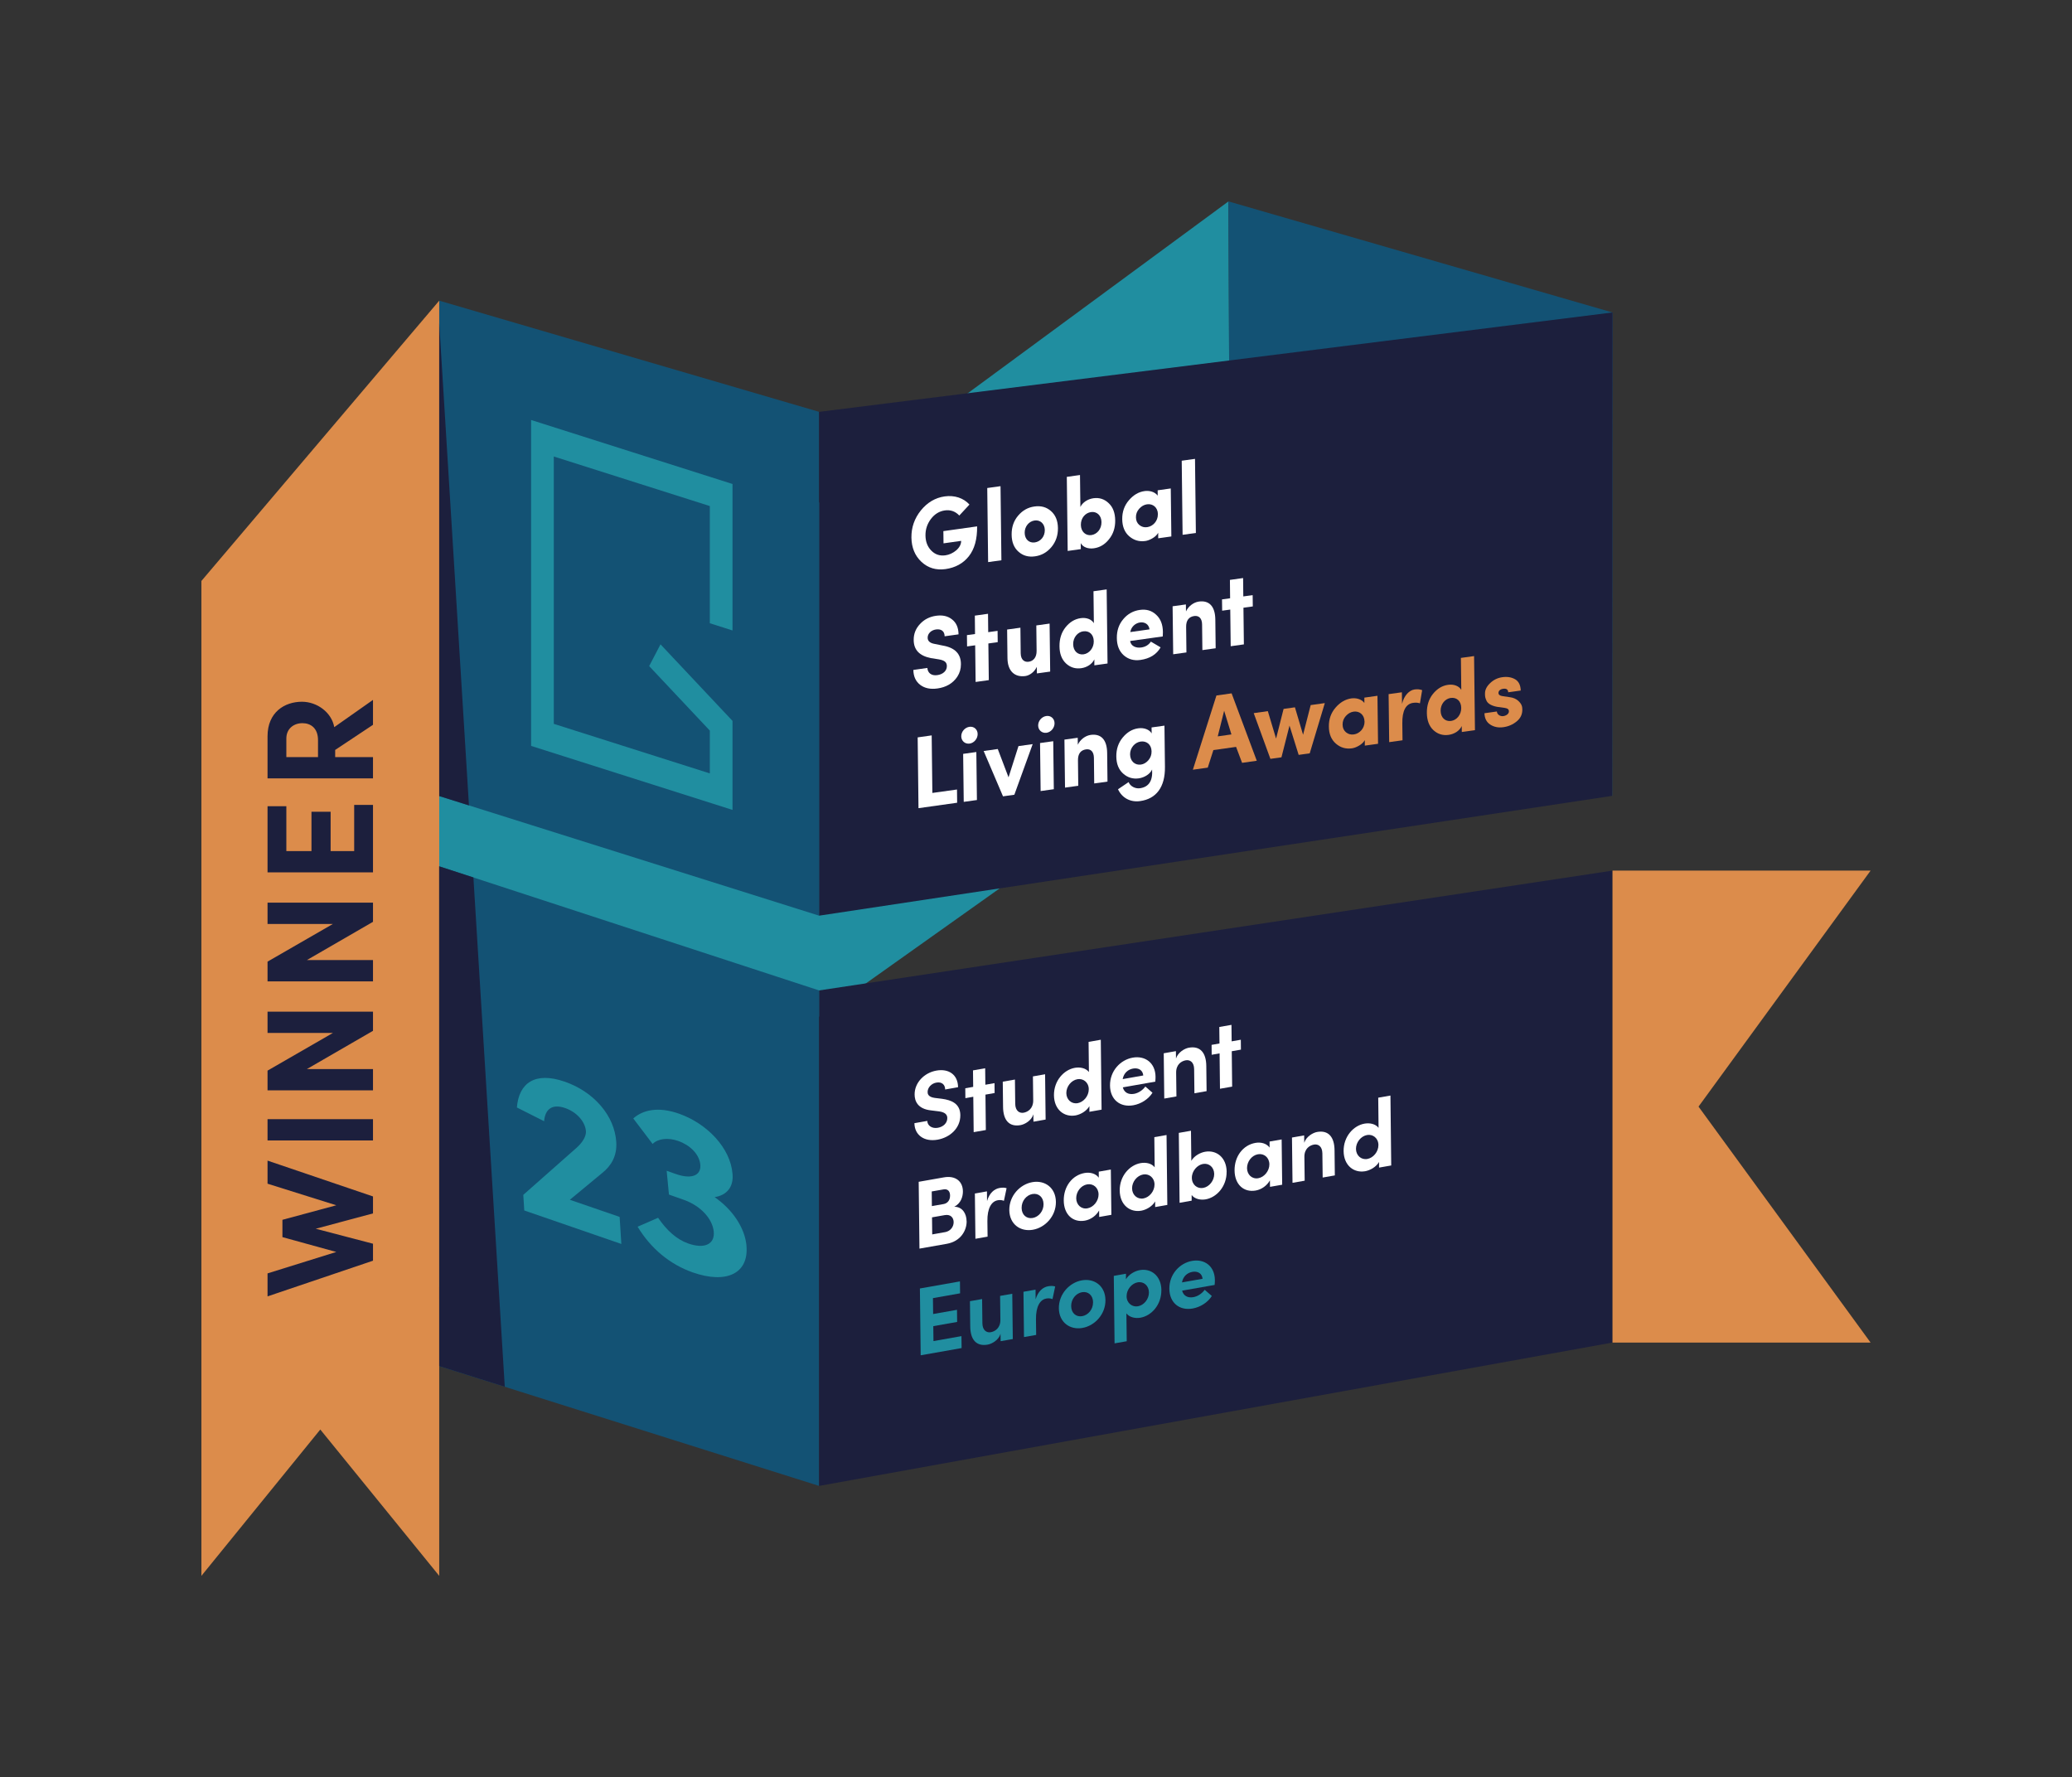 <?xml version="1.0" encoding="UTF-8"?>
<svg xmlns="http://www.w3.org/2000/svg" viewBox="0 0 427.35 366.55">
  <rect x="0" y="0" width="427.35" height="366.55" fill="#333333" stroke="none"/>
  <defs>
    <style>
      .cls-1 {
        fill: none;
      }

      .cls-2 {
        fill: #fff;
      }

      .cls-3 {
        fill: #dc8c4b;
      }

      .cls-4 {
        fill: #135274;
      }

      .cls-5 {
        fill: #208ea0;
      }

      .cls-6 {
        fill: #1c1f3d;
      }
    </style>
  </defs>
  <g id="exclusion_zone">
    <g>
      <g>
        <polygon class="cls-1" points="191.83 41.54 207.61 26.69 203.12 24.35 189.82 36.86 180.99 36.86 191.22 4.68 246.36 4.68 236.13 36.86 211.96 36.86 210.47 41.54 240.69 41.54 253.89 0 186.67 0 173.47 41.54 187.35 41.54 187.35 41.54 191.83 41.54"></polygon>
        <polygon class="cls-1" points="235.53 325.01 219.74 339.86 224.23 342.2 237.53 329.69 246.36 329.69 236.13 361.87 181 361.87 191.22 329.69 215.39 329.69 216.88 325.01 186.67 325.01 173.47 366.55 240.69 366.55 253.89 325.01 240.01 325.01 240.01 325.01 235.53 325.01"></polygon>
        <polygon class="cls-1" points="41.54 205.13 26.69 189.34 24.35 193.83 36.86 207.13 36.86 215.96 4.68 205.73 4.68 150.59 36.86 160.82 36.86 184.99 41.54 186.48 41.54 156.26 0 143.06 0 210.28 41.54 223.48 41.54 209.61 41.54 209.6 41.54 205.13"></polygon>
        <polygon class="cls-1" points="385.81 161.42 400.66 177.21 403 172.72 390.49 159.42 390.49 150.59 422.67 160.82 422.67 215.96 390.49 205.73 390.49 181.56 385.81 180.07 385.81 210.28 427.35 223.48 427.35 156.26 385.81 143.06 385.81 156.94 385.81 156.94 385.81 161.42"></polygon>
      </g>
      <rect class="cls-1" x="0" width="427.35" height="366.55"></rect>
      <rect class="cls-1" x="41.54" y="41.54" width="344.27" height="283.46"></rect>
    </g>
  </g>
  <g id="artwork">
    <g>
      <g>
        <g>
          <g>
            <polygon class="cls-5" points="253.82 149.39 75.24 276.22 75.17 172.66 253.37 41.54 253.82 149.39"></polygon>
            <polygon class="cls-4" points="168.94 306.46 90.59 281.75 90.59 178.67 168.94 204.27 168.94 306.46"></polygon>
            <polygon class="cls-6" points="332.58 276.89 168.94 306.46 168.94 204.27 332.58 179.56 332.58 276.89"></polygon>
            <g>
              <path class="cls-2" d="m188.59,231.65l2.66-.47c.03.98.96,1.63,2.18,1.42,1.19-.21,1.96-1.03,1.95-2.01,0-.76-.55-1.21-1.68-1.37l-1.61-.2c-2.9-.29-3.44-2.02-3.45-3.26-.03-2.46,1.98-4.52,4.51-4.96,2.49-.44,4.42.81,4.45,3.43l-2.66.47c-.01-.98-.67-1.63-1.82-1.42-1.03.18-1.81,1.04-1.8,1.96,0,.34.11,1.02,1.49,1.2l1.48.18c2,.27,3.75,1.02,3.78,3.36.03,2.74-2.19,4.63-4.68,5.07-2.81.5-4.76-.98-4.79-3.4Z"></path>
              <path class="cls-2" d="m205.12,223.39l.02,2.04-1.89.33.08,7.3-2.51.44-.08-7.3-1.63.29-.02-2.04,1.63-.29-.04-3.4,2.51-.44.04,3.4,1.89-.33Z"></path>
              <path class="cls-2" d="m213.04,222l2.51-.44.11,9.34-2.51.44-.02-1.52c-.37,1.29-1.78,2.08-2.66,2.23-2.33.41-3.58-1.01-3.59-3.82l-.06-5.14,2.51-.44.06,5c.02,1.46.87,1.99,1.73,1.84.9-.16,2-.87,1.98-2.55l-.06-4.94Z"></path>
              <path class="cls-2" d="m224.53,214.88l2.51-.44.16,14.42-2.51.44v-1.16c-.63,1.07-1.87,1.73-2.87,1.91-2.3.4-4.4-1.15-4.44-4.15-.03-3,2.03-5.27,4.32-5.67,1.03-.18,2.24.03,2.89.87l-.07-6.22Zm.03,9.75c-.02-1.44-1.18-2.26-2.34-2.05-1.26.22-2.3,1.49-2.29,2.87.02,1.36,1.08,2.29,2.34,2.07,1.22-.22,2.3-1.47,2.29-2.89Z"></path>
              <path class="cls-2" d="m238.29,223.08l-6.71,1.18c.28,1.05,1.13,1.54,2.31,1.34.92-.16,1.79-.76,2.34-1.51l1.47,1.28c-.83,1.33-2.37,2.3-3.94,2.58-2.75.49-4.79-1.18-4.82-4.06-.03-3.02,2.14-5.31,4.69-5.76,2.56-.45,4.67,1.08,4.7,3.94,0,.26-.01.58-.05,1.01Zm-2.49-1.26c-.09-1.09-.96-1.63-2.09-1.44-1.03.18-1.91.88-2.16,2.18l4.25-.75Z"></path>
              <path class="cls-2" d="m248.8,219.92l.06,5.12-2.51.44-.06-4.98c-.02-1.46-.87-1.97-1.73-1.82-.9.16-2,.85-1.98,2.55l.06,4.9-2.51.44-.11-9.34,2.51-.44.02,1.52c.41-1.29,1.8-2.08,2.66-2.23,2.33-.41,3.58,1.03,3.59,3.84Z"></path>
              <path class="cls-2" d="m255.92,214.44l.02,2.04-1.89.33.08,7.3-2.51.44-.08-7.3-1.63.29-.02-2.04,1.63-.29-.04-3.4,2.51-.44.04,3.4,1.89-.33Z"></path>
              <path class="cls-2" d="m199.37,251.86c.02,1.9-1.2,4.16-4.11,4.67l-5.62.99-.16-13.78,5.22-.92c2.35-.41,3.88.8,3.9,2.88.01,1.02-.36,2.47-1.79,3.18,1.69,0,2.53,1.42,2.55,2.98Zm-4.79-6.55l-2.41.42.03,3.02,2.41-.42c.84-.15,1.35-.82,1.34-1.76,0-.84-.44-1.43-1.38-1.26Zm.27,8.83c1.24-.22,1.85-1.17,1.84-2.09-.01-.86-.57-1.66-1.84-1.44l-2.62.46.04,3.52,2.58-.46Z"></path>
              <path class="cls-2" d="m207.61,245.06l-.55,2.6c-.54-.21-.98-.17-1.29-.11-1.28.23-2.15,1.64-2.12,4.3l.04,3.2-2.51.44-.11-9.34,2.49-.44.02,2c.48-1.65,1.49-2.51,2.6-2.7.48-.08,1.02-.1,1.42.05Z"></path>
              <path class="cls-2" d="m208.17,249.58c-.03-2.96,2.2-5.32,4.75-5.77s4.82,1.11,4.86,4.07c.03,2.94-2.2,5.3-4.75,5.75s-4.82-1.11-4.86-4.05Zm7.06-1.24c-.02-1.46-1.04-2.3-2.29-2.08-1.24.22-2.25,1.42-2.23,2.88.02,1.44,1.04,2.28,2.29,2.06,1.24-.22,2.25-1.42,2.23-2.86Z"></path>
              <path class="cls-2" d="m226.6,241.65l2.51-.44.11,9.34-2.51.44-.02-1.34c-.58,1.06-1.72,1.89-2.93,2.1-2.47.43-4.33-1.24-4.36-4.14-.03-2.9,1.74-5.24,4.31-5.69,1.15-.2,2.3.12,2.91.97v-1.24Zm-.02,4.69c-.02-1.42-1.12-2.29-2.36-2.07-1.3.23-2.26,1.52-2.25,2.88.02,1.3,1,2.29,2.32,2.06,1.26-.22,2.3-1.53,2.29-2.87Z"></path>
              <path class="cls-2" d="m238.09,234.53l2.51-.44.16,14.42-2.51.44v-1.16c-.63,1.07-1.87,1.73-2.87,1.91-2.3.4-4.4-1.15-4.44-4.15-.03-3,2.03-5.27,4.33-5.67,1.03-.18,2.24.03,2.88.87l-.07-6.22Zm.03,9.75c-.02-1.44-1.18-2.26-2.34-2.05-1.26.22-2.3,1.49-2.29,2.87.02,1.36,1.08,2.29,2.34,2.07,1.22-.22,2.3-1.47,2.29-2.89Z"></path>
              <path class="cls-2" d="m252.99,241.67c.03,3-2.03,5.29-4.33,5.69-1.01.18-2.24-.05-2.88-.89v1.16s-2.49.44-2.49.44l-.16-14.42,2.51-.44.07,6.2c.62-1.05,1.84-1.69,2.85-1.87,2.3-.4,4.4,1.13,4.44,4.13Zm-2.56.45c-.02-1.38-1.06-2.28-2.32-2.06-1.17.21-2.3,1.43-2.29,2.87.02,1.42,1.12,2.29,2.34,2.07,1.26-.22,2.28-1.52,2.27-2.88Z"></path>
              <path class="cls-2" d="m261.83,235.44l2.51-.44.11,9.34-2.51.44-.02-1.34c-.58,1.06-1.72,1.89-2.93,2.1-2.47.43-4.33-1.24-4.36-4.14-.03-2.9,1.74-5.24,4.31-5.69,1.15-.2,2.3.12,2.91.97v-1.24Zm-.02,4.69c-.02-1.42-1.12-2.29-2.36-2.07-1.3.23-2.26,1.52-2.25,2.88.02,1.3,1,2.29,2.32,2.06,1.26-.22,2.3-1.53,2.29-2.87Z"></path>
              <path class="cls-2" d="m275.25,237.3l.06,5.12-2.51.44-.06-4.98c-.02-1.46-.87-1.97-1.73-1.82-.9.16-2,.85-1.98,2.55l.06,4.9-2.51.44-.11-9.34,2.51-.44.02,1.52c.41-1.29,1.8-2.08,2.66-2.23,2.33-.41,3.58,1.03,3.59,3.84Z"></path>
              <path class="cls-2" d="m284.27,226.39l2.51-.44.16,14.42-2.51.44v-1.16c-.63,1.07-1.87,1.73-2.87,1.91-2.3.4-4.4-1.15-4.44-4.15-.03-3,2.03-5.27,4.32-5.67,1.03-.18,2.24.03,2.89.87l-.07-6.22Zm.03,9.75c-.02-1.44-1.18-2.26-2.34-2.05-1.26.22-2.3,1.49-2.29,2.87.02,1.36,1.08,2.29,2.34,2.07,1.22-.22,2.3-1.47,2.29-2.89Z"></path>
              <path class="cls-5" d="m192.52,276.59l5.78-1.02.03,2.46-8.44,1.49-.16-13.78,8.26-1.46.03,2.46-5.6.99.04,3.28,4.92-.87.03,2.5-4.92.87.04,3.08Z"></path>
              <path class="cls-5" d="m206.27,267.27l2.51-.44.11,9.34-2.51.44-.02-1.52c-.37,1.29-1.78,2.08-2.66,2.23-2.33.41-3.58-1.01-3.59-3.82l-.06-5.14,2.51-.44.06,5c.02,1.46.87,1.99,1.73,1.84.9-.16,2-.88,1.98-2.56l-.06-4.94Z"></path>
              <path class="cls-5" d="m217.63,265.33l-.55,2.6c-.54-.21-.98-.17-1.29-.11-1.28.23-2.15,1.64-2.12,4.3l.04,3.2-2.51.44-.11-9.34,2.49-.44.02,2c.48-1.65,1.49-2.51,2.6-2.7.48-.08,1.02-.1,1.42.05Z"></path>
              <path class="cls-5" d="m218.39,269.83c-.03-2.96,2.2-5.32,4.75-5.77,2.54-.45,4.82,1.11,4.86,4.07.03,2.94-2.2,5.3-4.75,5.75-2.54.45-4.82-1.12-4.86-4.06Zm7.06-1.24c-.02-1.46-1.04-2.3-2.29-2.08-1.24.22-2.25,1.42-2.23,2.88.02,1.44,1.04,2.28,2.28,2.06,1.24-.22,2.25-1.42,2.23-2.86Z"></path>
              <path class="cls-5" d="m239.53,266.08c.03,3.02-2.03,5.29-4.32,5.69-1.01.18-2.24-.05-2.89-.89l.07,5.74-2.51.44-.16-13.92,2.51-.44v1.14c.63-1.05,1.85-1.71,2.87-1.89,2.3-.4,4.4,1.15,4.44,4.13Zm-2.56.47c-.02-1.38-1.06-2.3-2.32-2.08-1.22.21-2.3,1.47-2.29,2.89.02,1.42,1.18,2.26,2.34,2.05,1.26-.22,2.28-1.49,2.27-2.87Z"></path>
              <path class="cls-5" d="m250.52,265.01l-6.71,1.18c.28,1.05,1.13,1.55,2.32,1.34.92-.16,1.79-.76,2.34-1.52l1.47,1.28c-.83,1.33-2.37,2.3-3.94,2.58-2.75.49-4.79-1.18-4.82-4.06-.03-3.02,2.14-5.31,4.69-5.76,2.56-.45,4.67,1.08,4.7,3.94,0,.26-.01.58-.05,1.01Zm-2.49-1.26c-.09-1.09-.96-1.63-2.09-1.44-1.03.18-1.91.88-2.16,2.18l4.25-.75Z"></path>
            </g>
            <polygon class="cls-4" points="332.52 164.14 253.82 149.51 253.37 41.54 332.59 64.45 332.52 164.14"></polygon>
            <polygon class="cls-4" points="168.94 188.85 90.59 164.18 90.59 62.01 168.94 84.94 168.94 188.85"></polygon>
            <polygon class="cls-6" points="332.52 164.14 168.94 188.85 168.94 84.94 332.59 64.44 332.52 164.14"></polygon>
            <polygon class="cls-3" points="41.54 325.01 66.06 294.83 90.59 325.01 90.59 62.01 41.54 119.82 41.54 325.01"></polygon>
            <polygon class="cls-5" points="151.08 148.68 136.23 132.89 133.89 137.38 146.4 150.68 146.4 159.51 114.22 149.29 114.22 94.15 146.4 104.37 146.4 128.54 151.08 130.03 151.08 99.82 109.54 86.62 109.54 153.84 151.08 167.04 151.08 153.16 151.08 153.16 151.08 148.68"></polygon>
            <g>
              <path class="cls-2" d="m197.87,106.34c-.82-.88-1.83-1.23-2.99-1.07-1.14.16-2.1.74-2.88,1.76-.76,1.02-1.14,2.15-1.12,3.43.02,1.27.42,2.32,1.22,3.12.8.8,1.77,1.11,2.89.95.79-.11,1.53-.45,2.21-1.01.68-.58,1.03-1.23,1.04-1.97l-3.64.51-.03-2.52,6.96-.98c.03,2.65-.54,4.7-1.72,6.18-1.16,1.46-2.77,2.34-4.8,2.63-1.95.27-3.59-.22-4.96-1.49-1.36-1.27-2.04-2.96-2.07-5.02-.02-2.08.62-3.93,1.94-5.58,1.34-1.65,2.97-2.62,4.91-2.9,2.05-.29,3.91.34,5.12,1.68l-2.1,2.27Z"></path>
              <path class="cls-2" d="m203.62,100.65l2.74-.38.18,15.28-2.74.38-.18-15.28Z"></path>
              <path class="cls-2" d="m213.47,114.74c-1.34.19-2.47-.12-3.4-.95-.94-.82-1.41-2.01-1.42-3.54s.42-2.82,1.34-3.9c.91-1.08,2.03-1.71,3.37-1.89,1.34-.19,2.47.12,3.4.94.94.82,1.42,1.99,1.44,3.51s-.44,2.84-1.35,3.93c-.91,1.08-2.03,1.71-3.37,1.9Zm2.02-5.44c-.02-1.29-.95-2.12-2.11-1.95-1.16.16-2.06,1.24-2.04,2.54.02,1.36.93,2.14,2.09,1.98,1.18-.17,2.08-1.2,2.06-2.56Z"></path>
              <path class="cls-2" d="m222.93,113.25l-2.72.38-.18-15.28,2.72-.38.08,6.59c.44-.93,1.5-1.63,2.68-1.8,1.22-.17,2.27.17,3.14,1,.9.83,1.34,2.02,1.36,3.57.02,1.5-.4,2.82-1.28,3.89-.85,1.08-1.89,1.69-3.11,1.86-1.18.17-2.25-.21-2.72-1.06l.02,1.23Zm2.16-2.89c1.18-.17,2.11-1.25,2.09-2.69-.02-1.38-.97-2.22-2.15-2.06-1.18.17-2.12,1.21-2.1,2.65.02,1.38.97,2.26,2.16,2.1Z"></path>
              <path class="cls-2" d="m238.88,111.01v-1.12c-.27.46-.67.84-1.22,1.15-.53.31-1.02.48-1.45.54-1.24.17-2.33-.14-3.29-.96-.96-.82-1.44-2.01-1.46-3.53-.02-1.53.44-2.82,1.37-3.91.93-1.09,2.01-1.73,3.25-1.9.86-.12,2.05.07,2.69.94v-1.1s2.7-.38,2.7-.38l.12,9.9-2.72.38Zm-.06-4.96c-.02-1.42-1.07-2.21-2.25-2.04-.61.09-1.14.39-1.61.91-.45.51-.68,1.09-.67,1.77,0,.68.25,1.22.71,1.6.48.38,1.01.52,1.62.43,1.18-.17,2.21-1.25,2.19-2.66Z"></path>
              <path class="cls-2" d="m243.73,95.02l2.74-.38.18,15.28-2.74.38-.18-15.28Z"></path>
              <path class="cls-2" d="m191.27,137.77c.07.99.81,1.65,2.05,1.47,1.18-.16,1.96-.89,1.97-1.83.01-.75-.37-1.2-1.65-1.42l-1.64-.26c-2.35-.46-3.53-1.69-3.55-3.71-.02-1.29.43-2.4,1.3-3.32.87-.95,1.99-1.51,3.31-1.7,1.34-.19,2.44.06,3.3.75.88.68,1.32,1.7,1.34,3.08l-2.87.4c-.01-1-.65-1.56-1.77-1.41-1.02.14-1.74.86-1.73,1.71,0,.7.51,1.12,1.47,1.28l1.62.33c2.55.43,3.8,1.74,3.77,3.89,0,.91-.24,1.75-.72,2.5-.95,1.47-2.44,2.23-4.11,2.46-1.48.21-2.66-.05-3.58-.75-.92-.72-1.38-1.74-1.4-3.07l2.89-.41Z"></path>
              <path class="cls-2" d="m203.82,130.38l1.93-.27.03,2.33-1.93.27.09,7.56-2.72.38-.09-7.56-1.67.23-.03-2.33,1.67-.23-.04-3.79,2.72-.38.04,3.79Z"></path>
              <path class="cls-2" d="m213.74,128.99l2.74-.38.12,9.9-2.74.38-.02-1.36c-.46,1.02-1.44,1.77-2.36,1.9-2.15.3-3.66-.97-3.69-3.68l-.07-5.91,2.74-.38.06,5.28c.02,1.42.85,1.86,1.65,1.74.94-.13,1.65-.87,1.63-2.25l-.06-5.24Z"></path>
              <path class="cls-2" d="m228.43,136.84l-2.72.38v-1.23c-.46.97-1.51,1.65-2.69,1.82-1.22.17-2.27-.15-3.16-.98-.88-.83-1.33-2.02-1.34-3.53-.02-1.55.4-2.86,1.25-3.93.87-1.08,1.91-1.71,3.13-1.88,1.18-.17,2.25.24,2.71,1.04l-.08-6.59,2.72-.38.18,15.28Zm-4.99-6.64c-1.18.16-2.11,1.27-2.1,2.65.02,1.44.97,2.26,2.15,2.1,1.18-.17,2.12-1.32,2.1-2.69-.02-1.44-.97-2.22-2.16-2.05Z"></path>
              <path class="cls-2" d="m239.38,133.51c-.83,1.45-2.22,2.33-4.17,2.6-1.36.19-2.5-.14-3.44-.96-.94-.84-1.41-2.03-1.42-3.56-.02-1.53.42-2.82,1.33-3.9.91-1.08,2.05-1.71,3.41-1.9,1.34-.19,2.46.14,3.36.99.92.83,1.38,2.01,1.4,3.56,0,.28-.01.58-.03.92l-6.73.94c.15,1.06,1.2,1.49,2.28,1.34.89-.12,1.55-.54,2-1.21l2,1.18Zm-2.29-3.71c-.3-2.21-3.57-1.77-3.97.56l3.97-.56Z"></path>
              <path class="cls-2" d="m244.71,134.56l-2.74.38-.12-9.9,2.74-.38.02,1.44c.48-1.06,1.56-1.87,2.64-2.03,2.12-.3,3.38.95,3.41,3.72l.07,5.91-2.74.38-.06-5.28c-.01-1.27-.65-1.88-1.62-1.75-1.12.16-1.69.92-1.67,2.25l.06,5.23Z"></path>
              <path class="cls-2" d="m256.43,123.01l1.93-.27.03,2.33-1.93.27.09,7.56-2.72.38-.09-7.56-1.67.23-.03-2.33,1.67-.23-.04-3.79,2.72-.38.04,3.79Z"></path>
              <path class="cls-2" d="m189.44,166.68l-.17-14.6,2.89-.41.14,11.87,5.08-.71.03,2.73-7.97,1.12Z"></path>
              <path class="cls-2" d="m201.64,151.39c.01.95-.73,1.84-1.65,1.97-.95.13-1.72-.54-1.73-1.5s.75-1.83,1.69-1.96c.92-.13,1.68.53,1.69,1.48Zm-.27,3.71l.12,9.9-2.72.38-.12-9.9,2.72-.38Z"></path>
              <path class="cls-2" d="m206.87,164.24l-3.99-9.35,2.91-.41,2.22,5.84,2.05-6.44,2.93-.41-3.78,10.44-2.34.33Z"></path>
              <path class="cls-2" d="m217.5,149.16c.01.95-.73,1.84-1.65,1.97-.94.13-1.72-.54-1.73-1.5s.75-1.83,1.69-1.96c.92-.13,1.68.53,1.69,1.48Zm-.27,3.71l.12,9.9-2.72.38-.12-9.9,2.72-.38Z"></path>
              <path class="cls-2" d="m222.4,162.06l-2.74.38-.12-9.9,2.74-.38.02,1.44c.48-1.06,1.55-1.87,2.64-2.03,2.12-.3,3.38.95,3.41,3.72l.07,5.91-2.74.38-.06-5.28c-.02-1.27-.65-1.88-1.62-1.75-1.12.16-1.68.92-1.67,2.25l.06,5.24Z"></path>
              <path class="cls-2" d="m232.78,161.31c.33.87,1.4,1.4,2.34,1.26,1.83-.26,2.66-1.54,2.5-3.87-.4.93-1.56,1.66-2.74,1.83-1.24.17-2.31-.16-3.24-.99-.92-.83-1.38-1.99-1.4-3.5-.02-1.53.42-2.84,1.31-3.92.91-1.1,1.97-1.74,3.21-1.91,1.18-.17,2.31.25,2.77,1.05l-.02-1.23,2.66-.37.1,8.52c.05,4.17-1.8,6.58-5.12,7.04-2.03.29-3.75-.68-4.56-2.44l2.19-1.48Zm2.48-8.37c-1.2.17-2.19,1.29-2.18,2.64.02,1.44,1.03,2.27,2.23,2.11.59-.08,1.1-.39,1.55-.9.45-.53.66-1.13.65-1.83-.02-1.42-1.05-2.19-2.25-2.02Z"></path>
              <path class="cls-3" d="m254.94,154.04l-4.68.66-1.16,3.62-3.07.43,4.86-15.31,3.13-.44,5.19,13.9-3.03.43-1.24-3.29Zm-3.77-2.17l2.81-.4-1.5-4.88-1.32,5.28Z"></path>
              <path class="cls-3" d="m273.24,145.02l-3.11,10.35-2.28.32-1.89-6.04-1.66,6.54-2.28.32-3.44-9.43,2.91-.41,1.7,5.66,1.55-6.12,2.34-.33,1.68,5.66,1.57-6.12,2.91-.41Z"></path>
              <path class="cls-3" d="m281.49,153.77v-1.12c-.27.46-.67.84-1.22,1.15-.53.31-1.02.48-1.45.54-1.24.17-2.33-.14-3.28-.96-.96-.82-1.45-2-1.46-3.53-.02-1.53.44-2.82,1.38-3.91.93-1.08,2.01-1.72,3.25-1.9.87-.12,2.05.07,2.69.94v-1.1s2.7-.38,2.7-.38l.12,9.9-2.72.38Zm-.06-4.96c-.02-1.42-1.07-2.21-2.25-2.04-.61.09-1.14.39-1.6.9-.45.51-.68,1.09-.67,1.77,0,.68.25,1.22.71,1.6.48.38,1.01.52,1.62.43,1.18-.17,2.21-1.24,2.2-2.66Z"></path>
              <path class="cls-3" d="m289.26,152.68l-2.74.38-.12-9.9,2.74-.38.03,2.39c.43-1.78,1.52-2.82,2.57-2.97.61-.09,1.12-.03,1.58.14l-.46,2.72c-.38-.14-.85-.18-1.4-.1-1.51.21-2.27,1.63-2.23,4.26l.04,3.45Z"></path>
              <path class="cls-3" d="m304.22,150.59l-2.72.38-.02-1.23c-.44.98-1.5,1.65-2.68,1.82-1.22.17-2.27-.15-3.17-.98-.88-.83-1.32-2.02-1.34-3.53-.02-1.55.4-2.86,1.25-3.93.88-1.08,1.91-1.71,3.13-1.88,1.18-.17,2.25.24,2.72,1.04l-.08-6.59,2.72-.38.18,15.28Zm-4.99-6.65c-1.18.17-2.11,1.27-2.1,2.65.02,1.44.97,2.26,2.15,2.1,1.18-.16,2.12-1.31,2.1-2.69-.02-1.44-.97-2.22-2.15-2.05Z"></path>
              <path class="cls-3" d="m309.08,145.83c-1.28-.18-2.14-.63-2.46-1.25-.31-.64-.35-.97-.34-1.59.01-.75.36-1.43,1.06-2.1.7-.67,1.52-1.08,2.49-1.22,1.04-.15,1.93,0,2.67.43.73.43,1.12,1.2,1.15,2.32l-2.58.36c-.03-.57-.36-.82-1.05-.72-.61.09-.98.43-.96.88.02.36.3.55.82.63l1.56.23c.69.09,1.22.34,1.63.68.81.71.9,1.25.91,1.85.01,1-.37,1.81-1.17,2.46-.78.64-1.7,1.05-2.76,1.19-1,.14-1.91-.03-2.69-.54-.78-.51-1.16-1.3-1.19-2.34l2.56-.36c.03.59.64,1.06,1.37.95.63-.11,1.12-.5,1.11-.98,0-.42-.26-.62-.91-.72l-1.2-.17Z"></path>
            </g>
          </g>
          <polygon class="cls-6" points="96.72 166.11 90.59 164.18 90.59 66.64 96.72 166.11"></polygon>
          <polyline class="cls-6" points="104.11 286.01 90.59 281.75 90.57 178.67 97.64 180.97"></polyline>
          <polygon class="cls-3" points="385.81 276.9 332.58 276.9 332.58 179.56 385.81 179.56 350.32 228.23 385.81 276.9"></polygon>
        </g>
        <g>
          <path class="cls-6" d="m55.18,244.14v-4.77l21.75,7.39v3.5l-11.81,3.16,11.81,3.09v3.5l-21.75,7.36v-4.74l14.18-4.42-11.11-3.06v-3.57l11.11-3-14.18-4.45Z"></path>
          <path class="cls-6" d="m76.93,235.21h-21.75v-4.39h21.75v4.39Z"></path>
          <path class="cls-6" d="m55.18,213.04v-4.39h21.75v3.95l-13.64,7.89h13.64v4.39h-21.75v-4.07l13.48-7.77h-13.48Z"></path>
          <path class="cls-6" d="m55.18,190.56v-4.39h21.75v3.95l-13.64,7.89h13.64v4.39h-21.75v-4.07l13.48-7.77h-13.48Z"></path>
          <path class="cls-6" d="m73.05,175.53v-9.53h3.88v13.92h-21.75v-13.64h3.88v9.25h5.18v-8.11h3.95v8.11h4.86Z"></path>
          <path class="cls-6" d="m76.93,149.49l-7.8,5.18v1.48h7.8v4.39h-21.75v-8.68c0-4.99,3.54-7.13,7.1-7.13,3.09,0,6.12,2.18,6.66,5.24l7.99-5.62v5.15Zm-17.87,6.66h6.53v-3.5c0-2.46-1.48-3.5-3.22-3.5s-3.31,1.1-3.31,3.16v3.85Z"></path>
        </g>
      </g>
      <g>
        <path class="cls-5" d="m153.95,256.86c.55,5.74-4.05,8.05-11.15,5.54-4.65-1.65-8.59-4.92-11.29-9.4l4.22-1.84c1.8,2.61,3.81,4.45,6.21,5.3,3.4,1.2,5.52.12,5.27-2.45-.26-2.67-2.74-5.34-6.14-6.54l-3.1-1.1-.47-4.91,1.85.66c3.55,1.26,5.42.14,5.06-2.15-.29-1.98-2.1-3.8-4.51-4.65-2.1-.74-4.2-.5-5.3.61l-3.99-5.26c2.05-1.81,5.22-2.47,9.47-.97,5.75,2.04,10.58,7.04,11,12.4.26,2.67-1.17,4.42-3.69,4.8,3.62,2.5,6.21,6.24,6.57,9.98Z"></path>
        <path class="cls-5" d="m117.54,247.45l10.26,3.53.35,5.58-20.02-6.91-.2-3.22,11.07-9.78c1.17-1.06,1.91-2.31,1.85-3.31-.13-1.99-1.89-3.98-4.28-4.81-2.71-.94-4.14.25-4.35,2.71l-5.61-2.83c.41-5.05,3.73-7.44,9.85-5.33,6.11,2.12,10.31,7.08,10.65,12.47.18,2.86-1.06,4.91-2.89,6.36l-6.68,5.53Z"></path>
      </g>
    </g>
  </g>
</svg>

